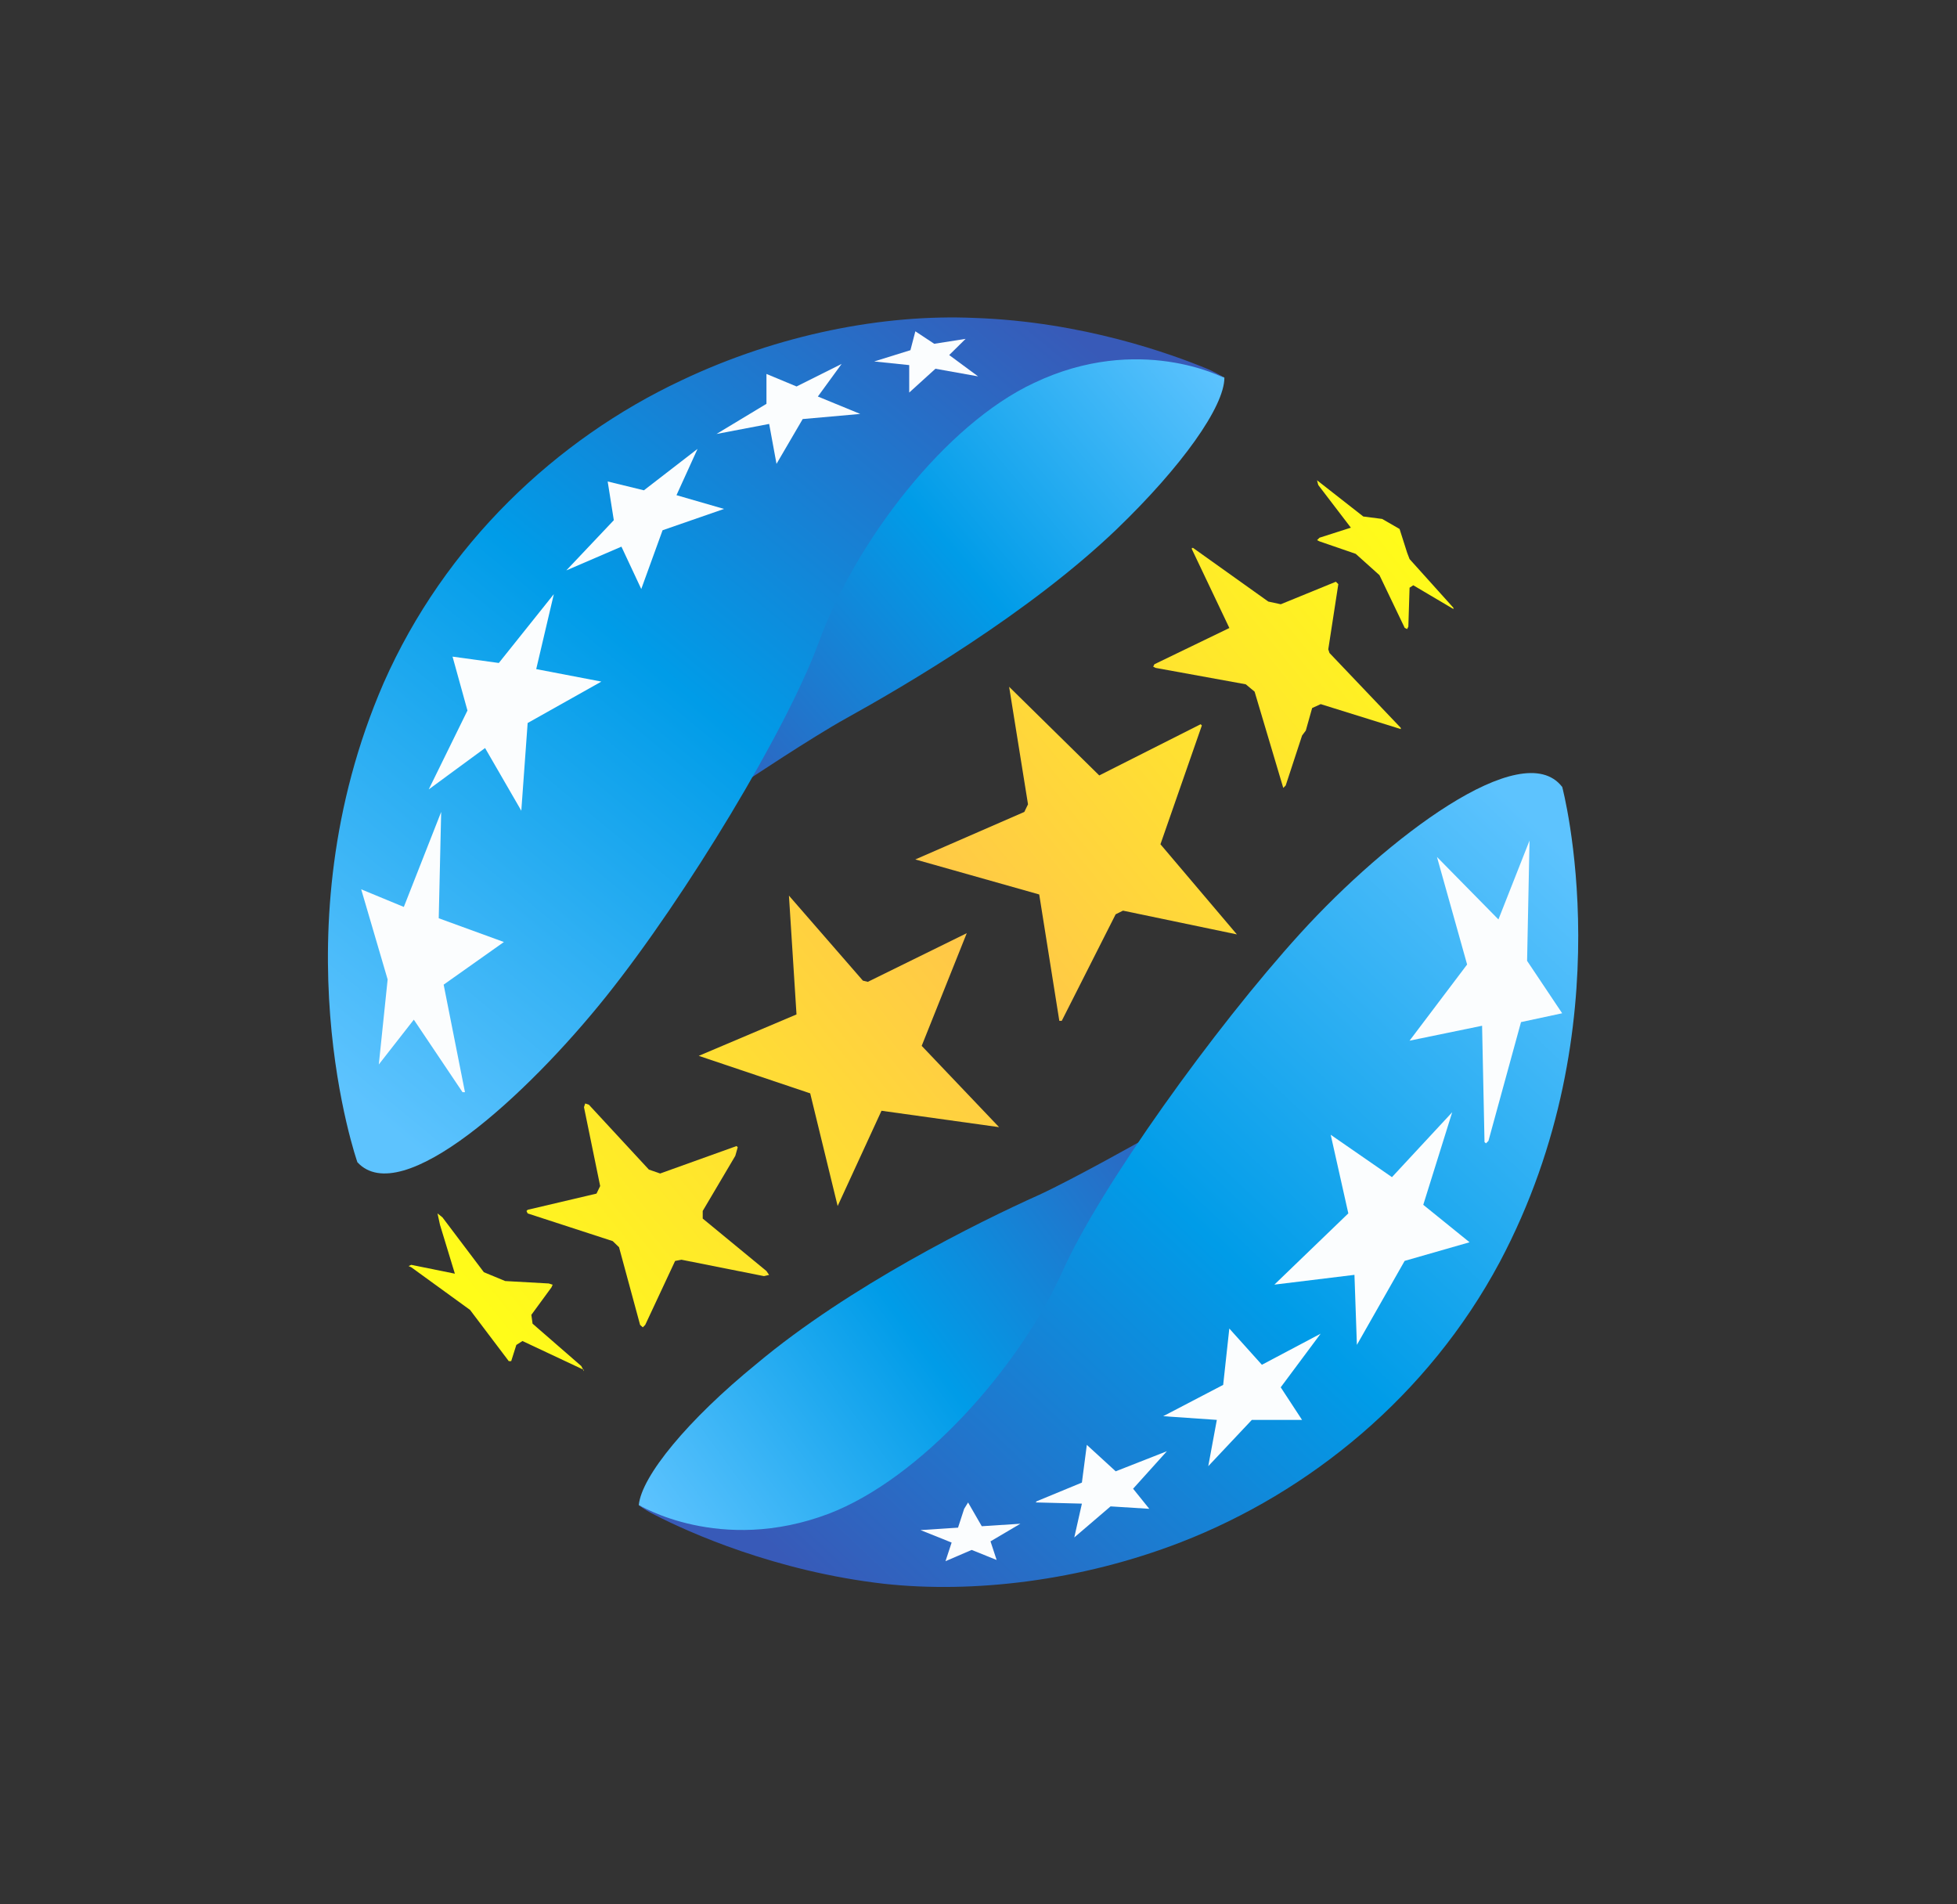 <svg fill="none" height="36" viewBox="0 0 37 36" width="37" xmlns="http://www.w3.org/2000/svg" xmlns:xlink="http://www.w3.org/1999/xlink"><rect x="0" y="0" width="37" height="36" fill="#333333" stroke="none"/><linearGradient id="a"><stop offset="0" stop-color="#385ab8"/><stop offset=".54" stop-color="#009ce8"/><stop offset="1" stop-color="#5dc3fe"/></linearGradient><linearGradient id="b" gradientUnits="userSpaceOnUse" x1="12.598" x2="22.667" xlink:href="#a" y1="15.012" y2="6.529"/><linearGradient id="c"><stop offset="0" stop-color="#385ab8"/><stop offset=".46" stop-color="#009ce8"/><stop offset=".92" stop-color="#5dc3fe"/></linearGradient><linearGradient id="d" gradientUnits="userSpaceOnUse" x1="18.936" x2="5.241" xlink:href="#c" y1="5.166" y2="21.791"/><linearGradient id="e" gradientUnits="userSpaceOnUse" x1="23.227" x2="12.563" xlink:href="#a" y1="21.31" y2="29.088"/><linearGradient id="f" gradientUnits="userSpaceOnUse" x1="16.156" x2="31.014" xlink:href="#c" y1="30.728" y2="15.063"/><linearGradient id="g"><stop offset="0" stop-color="#fffc19"/><stop offset=".5" stop-color="#ffc748"/><stop offset="1" stop-color="#fffc19"/></linearGradient><linearGradient id="h" gradientUnits="userSpaceOnUse" x1="9.366" x2="27.069" xlink:href="#g" y1="24.987" y2="10.571"/><linearGradient id="i" gradientUnits="userSpaceOnUse" x1="9.499" x2="27.202" xlink:href="#g" y1="25.15" y2="10.734"/><linearGradient id="j" gradientUnits="userSpaceOnUse" x1="9.507" x2="27.21" xlink:href="#g" y1="25.16" y2="10.744"/><linearGradient id="k" gradientUnits="userSpaceOnUse" x1="9.209" x2="26.912" xlink:href="#g" y1="24.793" y2="10.377"/><linearGradient id="l" gradientUnits="userSpaceOnUse" x1="9.08" x2="26.783" xlink:href="#g" y1="24.635" y2="10.219"/><linearGradient id="m" gradientUnits="userSpaceOnUse" x1="8.882" x2="26.585" xlink:href="#g" y1="24.39" y2="9.974"/><path d="m23.149 7.139c-.144-.069-2.482-1.371-5.015 1.019-2.746 2.625-3.834 5.983-3.834 5.983l-.759.996.546-.357s1.278-.852 1.917-1.204c1.111-.616 3.454-1.986 5.107-3.57 1.232-1.185 2.038-2.32 2.038-2.866z" fill="url(#b)"/><path d="m6.757 21.971s-1.537-4.376.495-9.057c1.158-2.626 3.265-4.612 5.631-5.723 1.843-.875 3.829-1.255 5.534-1.181 2.056.069 3.737.685 4.422.968.106.046.213.102.306.167 0 0-1.607-.852-3.593.093-1.681.783-3.38 3.005-4.07 4.899-.593 1.63-2.505 4.802-4.019 6.696-1.514 1.894-3.876 4.038-4.705 3.139z" fill="url(#d)"/><path d="m12.078 28.453c.12.093 2.366 1.56 5.061-.639 2.959-2.413 4.26-5.7 4.26-5.7l.829-.921-.57.329s-1.347.759-2.01 1.065c-1.158.519-3.593 1.727-5.344 3.195-1.301 1.06-2.176 2.125-2.227 2.672z" fill="url(#e)"/><path d="m29.535 14.872s1.204 4.496-1.181 8.988c-1.352 2.528-3.598 4.353-6.034 5.297-1.894.732-3.927.968-5.608.783-2.056-.236-3.691-.972-4.33-1.301-.106-.051-.213-.116-.306-.19 0 0 1.537.945 3.593.167 1.727-.662 3.593-2.741 4.422-4.589.709-1.584 2.862-4.589 4.496-6.386 1.635-1.797 4.191-3.737 4.945-2.769z" fill="url(#f)"/><path d="m19.079 12.983 1.704 1.676 1.917-.968.023.023-.783 2.246 1.445 1.704-2.153-.449-.139.069-1.019 2.014h-.046l-.38-2.389-2.343-.662 2.061-.898.07-.144z" fill="url(#h)"/><path d="m18.278 17.641-.852 2.13 1.463 1.537-2.223-.31-.829 1.801-.519-2.13-2.107-.709 1.848-.783-.143-2.246 1.398 1.607.093.023z" fill="url(#i)"/><path d="m13.948 21.688-.046.162-.616 1.042v.144l1.204.991.051.074-.097.023-1.56-.31-.12.023-.565 1.209-.046.046-.051-.046-.398-1.468-.12-.116-1.607-.523-.023-.046.023-.023 1.301-.306.069-.143-.306-1.491.023-.07.069.023 1.135 1.227.213.074 1.445-.519z" fill="url(#j)"/><path d="m11.04 25.897-1.162-.546-.116.074-.097.306h-.046l-.732-.968-1.111-.806-.051-.023.051-.023.824.167.023.023-.023-.023-.282-.926-.046-.213.093.074.783 1.037.403.167.824.046.074.023-.023.051-.38.519.023.167.921.801.051.097z" fill="url(#k)"/><path d="m25.136 12.344-.023-.069.19-1.232-.046-.046-1.042.426-.236-.051-1.422-1.014h-.023v.023l.709 1.491-1.417.685-.023.046.046.023 1.704.31.167.139.542 1.82.046-.046.31-.945.07-.093.12-.426.162-.074 1.514.472v-.023z" fill="url(#l)"/><path d="m24.9 9.079.875.685.357.046.329.19.143.449.046.12.829.921v.023l-.759-.449-.07.046-.023.736-.023.046-.046-.023-.477-.996-.449-.403-.685-.236-.046-.023.046-.046.593-.19-.616-.806z" fill="url(#m)"/><g fill="#fbfdfe"><path d="m8.341 15.349-.046 2.01 1.232.449-1.139.806.403 2.033h-.046l-.921-1.371-.662.847.167-1.607-.5-1.704.806.333z"/><path d="m29.535 19.155-.778.167-.616 2.246-.046.046-.028-.023-.046-2.2-1.371.282 1.088-1.44-.57-2.033 1.162 1.181.588-1.491-.046 2.274z"/><path d="m10.471 11.232-.333 1.417 1.232.236-1.394.783-.12 1.658-.685-1.185-1.065.782.732-1.491-.282-1.019.875.12z"/><path d="m13.689 9.621-1.162.403-.403 1.111-.375-.801-1.042.449.898-.949-.116-.732.685.167 1.014-.783-.398.875z"/><path d="m26.909 22.776.875.708-1.227.352-.903 1.588-.046-1.324-1.514.185 1.398-1.347-.333-1.486 1.158.801 1.139-1.227z"/><path d="m23.126 26.18.116-1.065.616.685 1.111-.588-.755 1.014.403.616h-.949l-.824.875.162-.875-1.014-.07z"/><path d="m15.06 7.306.852-.426-.449.616.801.329-1.088.097-.495.847-.139-.755-.996.19.945-.57v-.565z"/><path d="m20.311 29.064.144-.639-.875-.023.023-.023.852-.352.093-.713.546.5.968-.38-.639.709.306.38-.732-.046z"/><path d="m19.292 28.805-.565.333.116.352-.472-.19-.495.213.116-.352-.588-.236.709-.046.116-.356.074-.12.259.449z"/><path d="m17.19 7.421v-.519l-.662-.069.685-.213.093-.357.357.236.593-.093-.31.306.546.403-.806-.144z"/></g></svg>